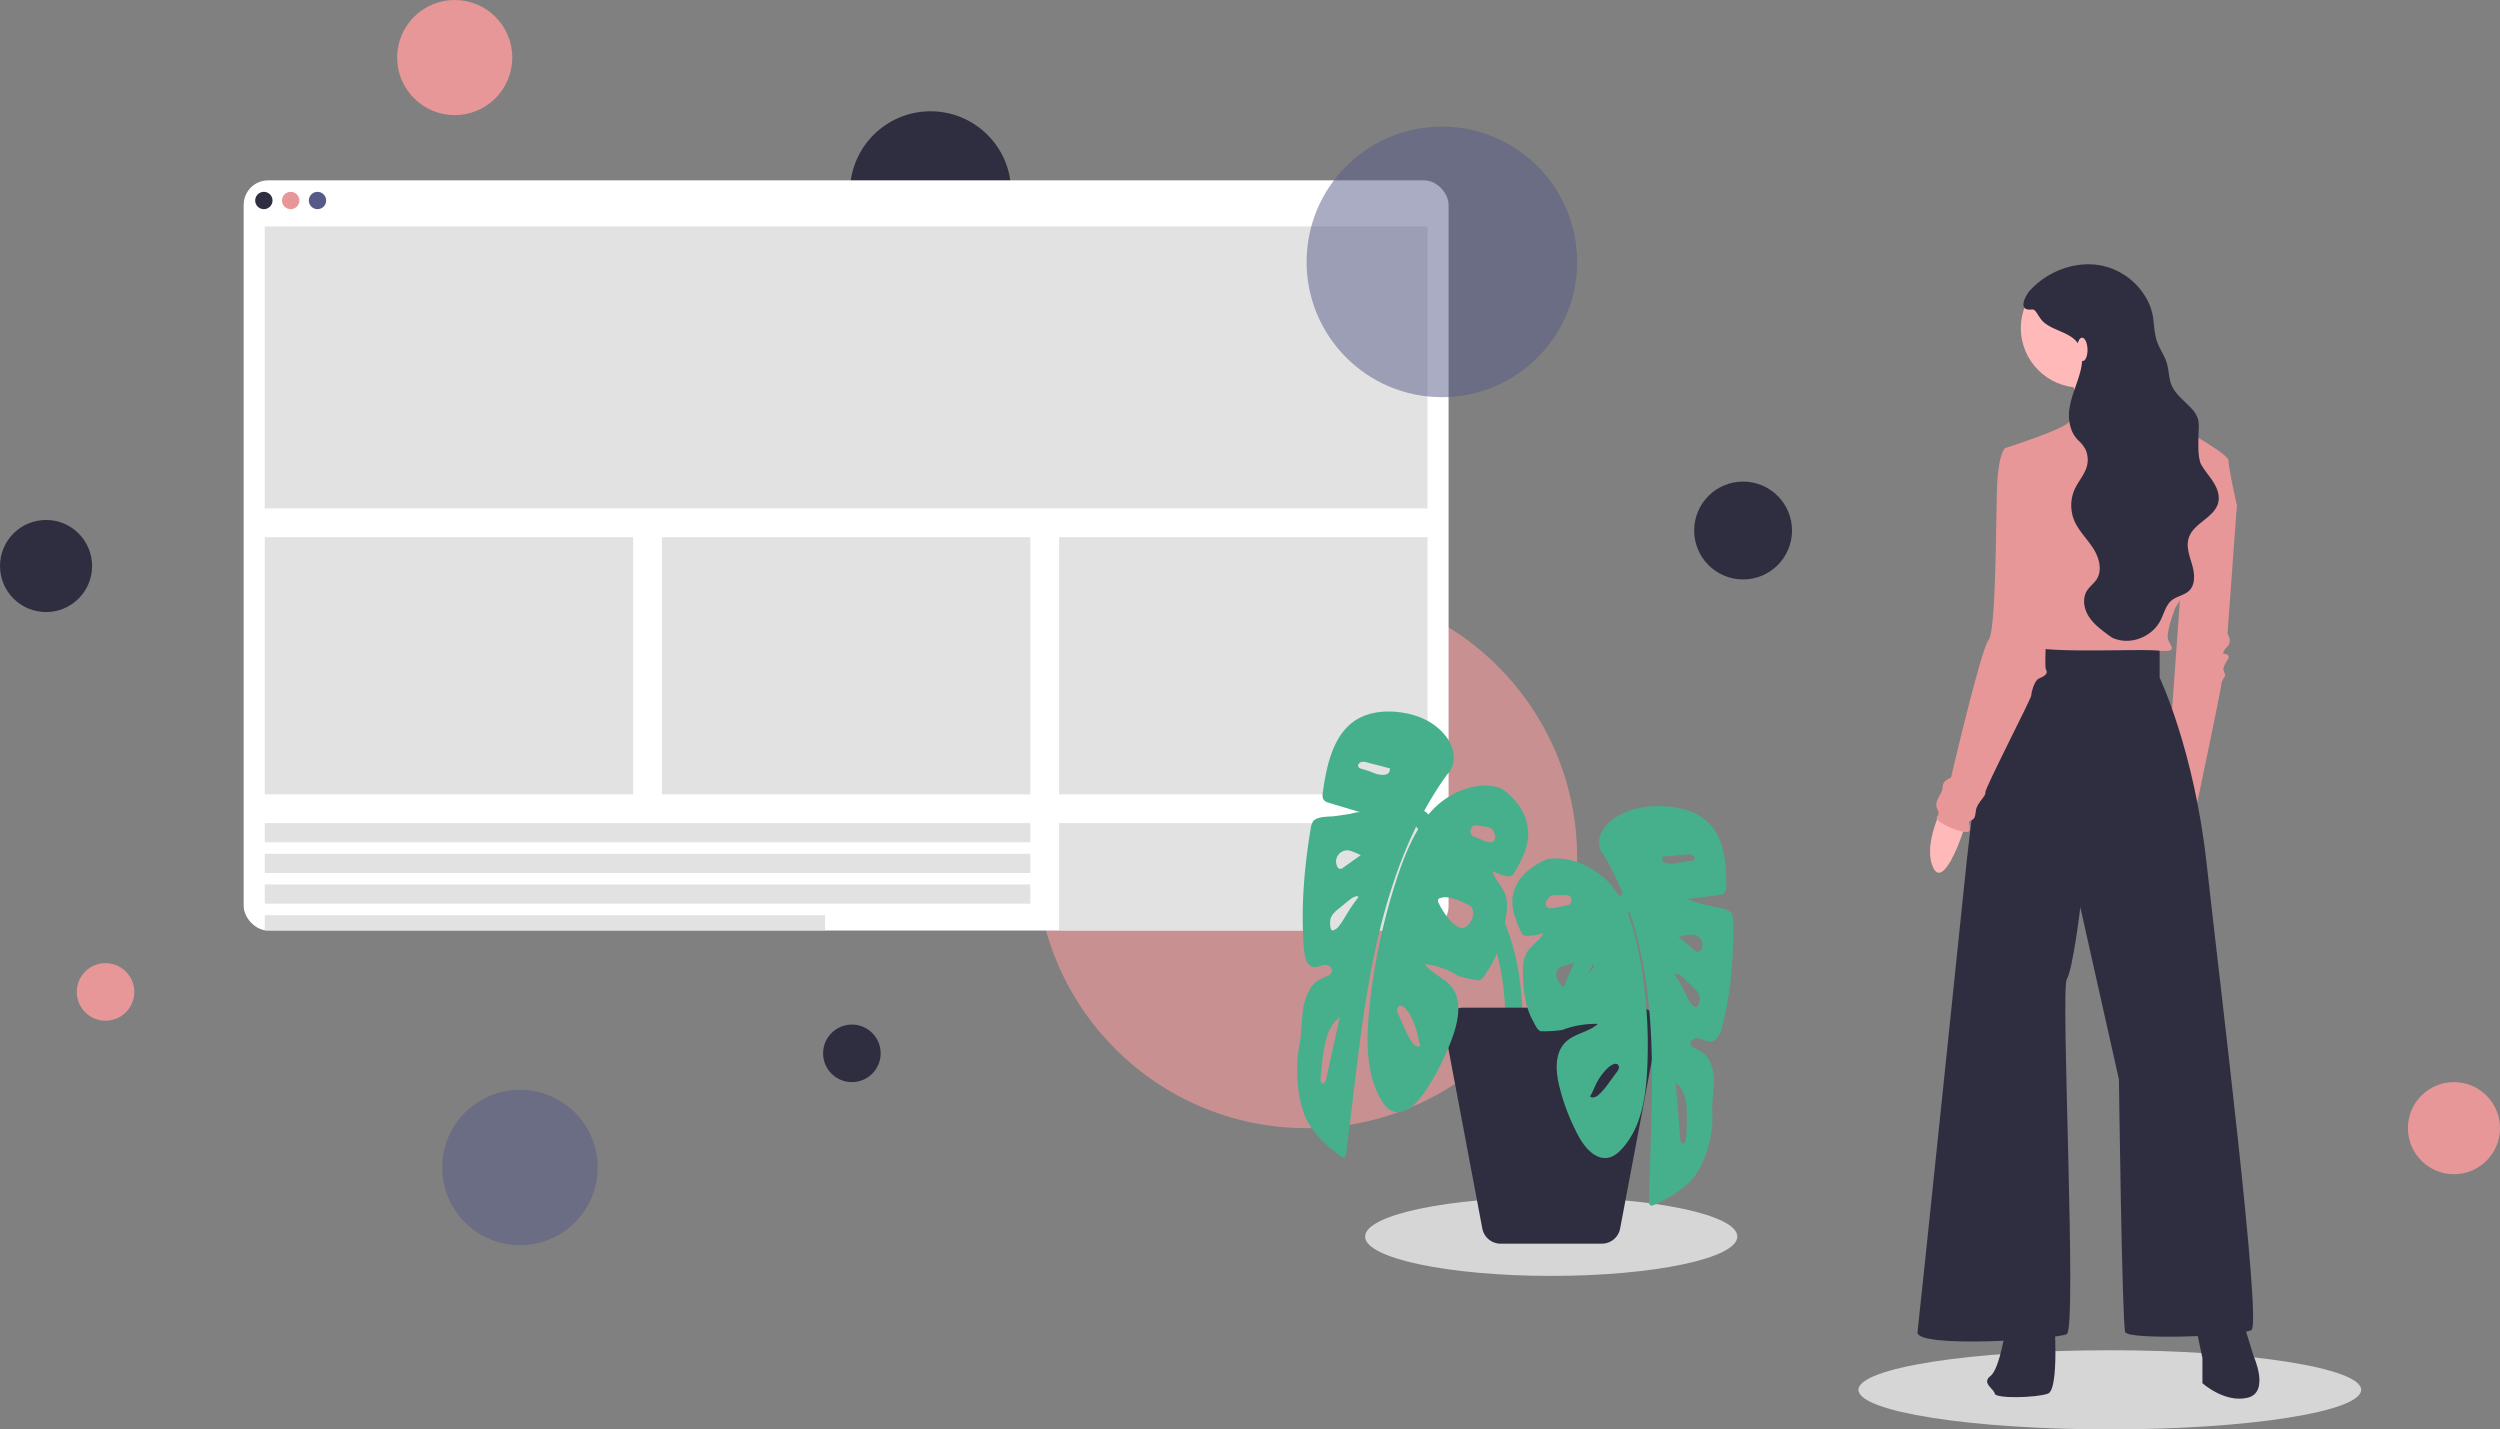 <svg id="Layer_1" data-name="Layer 1" xmlns="http://www.w3.org/2000/svg" viewBox="0 0 1303 745"><rect x="0" y="0" width="1303" height="745" fill="#808080" stroke="none"/><title>home_illa</title><circle cx="485" cy="100" r="42" fill="#2f2e41"/><circle cx="444" cy="549" r="15" fill="#2f2e41"/><circle cx="681" cy="447" r="141" fill="#e79798" opacity="0.7"/><circle cx="271" cy="608.5" r="40.5" fill="#575a89" opacity="0.5"/><circle cx="908.5" cy="276.5" r="25.5" fill="#2f2e41"/><circle cx="237" cy="30" r="30" fill="#e79798"/><circle cx="24" cy="295" r="24" fill="#2f2e41"/><circle cx="1279" cy="588" r="24" fill="#e79798"/><ellipse cx="1099.628" cy="724.376" rx="131" ry="20.623" fill="#d6d6d6"/><path d="M2446.572,471.381l-7.615,106.068,13.598,26.653s14.142-66.905,14.142-69.08,2.176-4.896,2.176-4.896l-1.088-3.264s0-1.632,2.176-4.895-2.176-3.264-2.176-3.264-.544-1.088,2.176-3.808,0-6.527,0-6.527l4.896-66.905-4.351-10.335Z" transform="translate(-1309 -178)" fill="#e79798"/><path d="M2335.627,595.128c1.833,4.017-12.655,49.303-19.111,34.959s9.093-39.688,9.093-39.688S2333.794,591.111,2335.627,595.128Z" transform="translate(-1309 -178)" fill="#ffb9b9"/><path d="M2452.555,865.193l4.351,20.67v13.055s11.423,10.335,23.39,7.615,3.264-21.758,3.264-21.758l-5.983-19.582Z" transform="translate(-1309 -178)" fill="#2f2e41"/><path d="M2354.646,869.001s-3.264,22.302-8.159,26.109,1.632,6.527,2.176,9.247,21.758,2.176,27.741,0,3.264-39.164,3.264-39.164Z" transform="translate(-1309 -178)" fill="#2f2e41"/><path d="M2394.354,513.808c-5.439-1.088-40.252,0-44.059,1.088s-16.318,112.596-16.318,112.596-24.477,236.07-25.565,244.773,72.344,3.808,77.783,1.088-3.264-179.5,0-184.94,7.071-37.532,7.071-37.532l20.126,89.75s1.632,127.282,3.264,131.633,60.377,2.176,65.817-1.088-16.862-183.852-23.389-243.141-24.477-96.821-24.477-96.821V514.896S2399.793,514.896,2394.354,513.808Z" transform="translate(-1309 -178)" fill="#2f2e41"/><circle cx="1084.266" cy="170.994" r="31.005" fill="#ffb9b9"/><path d="M2412.848,363.137c-.544,3.808,26.109,36.444,26.109,36.444s-44.059,13.055-40.252,6.527-11.967-31.005-11.967-31.005S2413.392,359.329,2412.848,363.137Z" transform="translate(-1309 -178)" fill="#ffb9b9"/><path d="M2376.404,450.167s-10.879,57.114-10.879,63.097,56.57,2.72,67.993,3.808,6.527-2.176,5.439-5.983,3.808-16.318,3.808-16.318,7.615-11.423,8.159-18.494,2.176-5.983,8.159-10.335,15.774-24.477,15.774-24.477-4.351-19.582-4.351-23.389-27.741-18.494-29.917-20.67-10.335-11.967-11.423-11.967-35.9,4.895-35.9,4.895a52.32,52.32,0,0,1-6.527,8.159c-3.808,3.808-32.636,13.055-32.636,13.055Z" transform="translate(-1309 -178)" fill="#e79798"/><path d="M2379.667,442.552s-5.983,81.591-4.351,84.311-1.632,3.808-3.808,4.895-3.808,7.071-3.808,8.703-24.477,48.955-23.933,50.586-4.351,5.439-4.895,9.247-.544,4.351-2.72,5.439,0,1.632-.544,4.895-13.599-2.176-16.318-4.895,1.632-1.632-.544-5.983,2.72-7.615,2.72-11.423,4.351-4.896,4.351-4.896,15.774-67.448,19.582-71.8,3.808-55.482,4.351-76.696,4.351-23.389,4.351-23.389l10.335,1.088Z" transform="translate(-1309 -178)" fill="#e79798"/><path d="M2461.67,427.86c-1.96-2.81-4.27-5.45-5.8-8.5,0-.01-.01-.02-.01-.03-1.47-4.92-1.05-10.19-.94-16.83a21.598,21.598,0,0,0-.27-5.9,13.898,13.898,0,0,0-3.54-5.79c-4.259-4.639-9.648-8.094-11.081-14.563-.699-3.157-.849-6.44-1.854-9.514-.996-3.046-2.79-5.761-4.122-8.676-2.264-4.953-2.147-9.687-2.909-14.879a29.799,29.799,0,0,0-4.818-11.891A35.011,35.011,0,0,0,2405.18,316.6c-13.69-3.07-28.63,2.41-38.13,12.73-2.1,2.28-6.24,9.79-.57,10.03,2.07.08,2.41-.59,3.74,1.28,1.45,2.03,2.35,4,4.36,5.62,5.36,4.31,13.46,5.03,17.4,10.66,2.96,4.24,2.55,9.97,1.23,14.98-1.67,6.32-4.58,12.33-5.57,18.8a21.995,21.995,0,0,0,1.369,12.22,16.103,16.103,0,0,0,3.283,4.676,17.301,17.301,0,0,1,3.528,4.367,13.14,13.14,0,0,1,.224,10.901c-1.475,3.49-3.965,6.43-5.584,9.846a20.594,20.594,0,0,0-.45,16.36c2.21,5.41,6.61,9.58,9.81,14.47s5.1,11.53,1.93,16.44c-1.4,2.15-3.61,3.68-4.99,5.85-2.51,3.95-1.69,9.3.78,13.27,2.46,3.97,6.3,6.86,10.04,9.66.548.41,1.099.818,1.674,1.19a8.91,8.91,0,0,0,1.654.888c.549.208,1.118.355,1.683.51.42.115.839.234,1.266.322.419.086.847.132,1.272.19.097.013.194.027.292.038a18.42,18.42,0,0,0,2.494.094,19.75,19.75,0,0,0,4.929-.787,20.634,20.634,0,0,0,8.609-5.005,18.711,18.711,0,0,0,3.568-4.798c1.87-3.62,2.76-7.99,5.9-10.54,2.7-2.18,6.56-2.56,9.05-4.98,3.4-3.3,2.89-8.93,1.57-13.51-1.29-4.45-3.11-9.13-1.9-13.56.03-.14.07-.28.11-.42a12.652,12.652,0,0,1,2.83-4.7c4.28-4.73,11.33-7.78,12.64-14.09C2466.08,435.47,2464.08,431.29,2461.67,427.86Zm-9.4-4.53a.833.833,0,0,0-.04-.15c.03.01.06.03.09.04Z" transform="translate(-1309 -178)" fill="#2f2e41"/><ellipse cx="2394.324" cy="360.096" rx="2.686" ry="6.103" transform="translate(-1318.633 -106.774) rotate(-1.701)" fill="#ffb9b9"/><rect x="127" y="94" width="628" height="391" rx="12.781" fill="#fff"/><circle cx="137.522" cy="104.5" r="4.522" fill="#2f2e41"/><circle cx="151.5" cy="104.5" r="4.522" fill="#e79798"/><circle cx="165.478" cy="104.5" r="4.522" fill="#575a89"/><rect x="138" y="118" width="606" height="147" fill="#d6d6d6" opacity="0.7"/><rect x="138" y="429" width="399" height="10" fill="#d6d6d6" opacity="0.7"/><rect x="138" y="445" width="399" height="10" fill="#d6d6d6" opacity="0.7"/><rect x="138" y="461" width="399" height="10" fill="#d6d6d6" opacity="0.7"/><rect x="138" y="477" width="292" height="8" fill="#d6d6d6" opacity="0.7"/><rect x="138" y="280" width="192" height="134" fill="#d6d6d6" opacity="0.7"/><rect x="345" y="280" width="192" height="134" fill="#d6d6d6" opacity="0.7"/><rect x="552" y="280" width="192" height="134" fill="#d6d6d6" opacity="0.7"/><rect x="552" y="429" width="192" height="56" fill="#d6d6d6" opacity="0.7"/><circle cx="751.5" cy="136.5" r="70.5" fill="#575a89" opacity="0.5"/><ellipse cx="808.5" cy="644.5" rx="97" ry="20.5" fill="#d6d6d6"/><path d="M2046.389,608.072c6.886,7.632,13.773,15.279,20.103,23.385.064.082.609.783.305.391s.238.311.301.394q.586.766,1.164,1.537,1.155,1.542,2.279,3.107,2.244,3.131,4.34,6.366a127.356,127.356,0,0,1,7.531,13.287q.81,1.663,1.566,3.353.357.799.701,1.603c-.307-.718.091.223.163.395q.226.55.446,1.103,1.554,3.913,2.792,7.942a119.598,119.598,0,0,1,3.684,15.892q.288,1.765.532,3.537c-.104-.752,0,.002.016.131.046.369.093.738.138,1.107q.134,1.106.253,2.214.415,3.874.661,7.764c.348,5.347.496,10.706.568,16.063.163,12.131-.033,24.27.686,36.388.139,2.345,1.97,4.613,4.5,4.5,2.319-.104,4.649-1.983,4.5-4.5-1.305-22.016.383-44.147-2.642-66.059a119.79,119.79,0,0,0-9.047-32.225,137.072,137.072,0,0,0-16.021-26.683c-7.184-9.565-15.145-18.483-23.152-27.357a4.531,4.531,0,0,0-6.364,0,4.603,4.603,0,0,0,0,6.364Z" transform="translate(-1309 -178)" fill="#46af8c"/><path d="M2155.122,643.199a148.019,148.019,0,0,0-31.242,49.707c-6.819,17.946-10.083,37.177-10.595,56.333a214.218,214.218,0,0,0,1.695,32.535c.294,2.327,1.859,4.618,4.5,4.5,2.185-.098,4.816-1.999,4.5-4.5a216.801,216.801,0,0,1-1.762-28.52q.045-7.105.61-14.193.279-3.469.692-6.926.094-.788.196-1.575c.03-.237.152-1.127.022-.18q.054-.393.109-.785.249-1.764.535-3.522a159.495,159.495,0,0,1,6.699-26.708q1.161-3.344,2.48-6.631c.196-.487.396-.973.595-1.458.329-.803.071-.177.003-.015q.191-.454.387-.906.704-1.63,1.447-3.242,2.949-6.393,6.52-12.474a139.696,139.696,0,0,1,8.707-13.066q.245-.326.491-.65c.038-.05.853-1.1.292-.384.421-.537.843-1.075,1.27-1.607q1.289-1.607,2.624-3.176,2.703-3.177,5.589-6.191a4.5,4.5,0,1,0-6.364-6.364Z" transform="translate(-1309 -178)" fill="#46af8c"/><path d="M2143.881,826.199h-52.762a9.704,9.704,0,0,1-9.535-7.904L2062.038,714.701a9.703,9.703,0,0,1,9.535-11.502h91.853a9.703,9.703,0,0,1,9.535,11.502l-19.546,103.593A9.704,9.704,0,0,1,2143.881,826.199Z" transform="translate(-1309 -178)" fill="#2f2e41"/><path d="M2124.5,714.5c-4,1-10.284,1.023-12,1-2.164-.029-3.31-3.3-4.375-5.184-4.129-7.304-5.118-15.946-5.362-24.332-.113-3.897-.032-8.004,1.922-11.377,2.276-3.932,6.761-6.258,8.824-10.306a26.088,26.088,0,0,1-8.339,1.472,3.931,3.931,0,0,1-1.961-.343,4.095,4.095,0,0,1-1.5-1.894,52.02,52.02,0,0,1-3.147-7.901,23.203,23.203,0,0,1-1.17-10.261c1.036-6.674,5.424-12.226,11.108-15.875,3.04-1.952,6.393-4.206,10-4,11.868-.84,25.219,6.581,32.191,16.221s10.219,21.45,12.499,33.127a251.02,251.02,0,0,1,4.315,60.852c-.749,14.629-3.225,30.186-13.091,41.014-1.874,2.057-4.101,3.962-6.808,4.607-6.807,1.623-12.583-5.051-15.898-11.214a111.032,111.032,0,0,1-9.92-25.635c-2.01-8.041-2.667-17.729,3.329-23.451,4.65-4.437,11.974-5.043,16.719-9.378a49.647,49.647,0,0,0-18.04,2.957M2138,749c-.351.506.132.867.627.968a4.362,4.362,0,0,0,3.45-1.27,31.866,31.866,0,0,0,5.197-5.952l4.355-5.913a6.031,6.031,0,0,0,1.072-1.903,2.048,2.048,0,0,0-.45-2.038,1.922,1.922,0,0,0-1.468-.438,3.992,3.992,0,0,0-1.485.498,13.241,13.241,0,0,0-3.477,2.837,31.24,31.24,0,0,0-5.845,9.158q-.442,1.082-.953,2.135-.255.526-.527,1.043A7.37,7.37,0,0,0,2138,749m-16-67a5.958,5.958,0,0,0-1.833,3.543,7.779,7.779,0,0,0,1.996,5.386,4.742,4.742,0,0,0,2.155,1.547,5.21,5.21,0,0,0,3.104-.23,18.091,18.091,0,0,0,5.355-3.021,38.595,38.595,0,0,0,6.462-6.53,1.724,1.724,0,0,0,.528-1.532,1.536,1.536,0,0,0-.825-.771,10.582,10.582,0,0,0-5.308-.858A48.788,48.788,0,0,0,2122,682m-2.5-37.5c-3,0-3.373,1.591-4.167,2.498a2.803,2.803,0,0,0-.39,3.332c.95,1.353,2.976,1.162,4.595.822l5.915-1.24a3.084,3.084,0,0,0,1.982-.927c1.067-1.485.62-2.227.067-3.485-.55-1.249-3-1-5-1h-3" transform="translate(-1309 -178)" fill="#46af8c"/><path d="M2194.5,787.5c-4.249,8.348-15.028,14.734-23.29,18.48-.69.313-1.552.599-2.155.14a2.195,2.195,0,0,1-.561-1.852c.504-31.097,2.764-62.236.626-93.264s-8.945-62.379-25.2-88.894l1.505,2.002c-2.714-2.27-3.561-6.27-2.689-9.699a17.013,17.013,0,0,1,5.94-8.585c7.355-6.1,17.413-8.014,26.962-7.653,8.826.334,18.071,2.708,24.204,9.065,8.209,8.508,9.001,21.762,8.882,32.931a4.913,4.913,0,0,1-.643,2.874,3.986,3.986,0,0,1-2.756,1.375c-6.043.842-12.12,1.541-18.176,2.321,1.671-.215,4.568,1.188,6.221,1.617l7.11,1.848c2.9.754,9.966,1.152,11.325,4.3a8.709,8.709,0,0,1,.495,3.303c.37,18.841-1.005,37.296-5.805,55.591-.869,3.311-2.563,7.236-5.976,7.505-2.14.169-4.058-1.258-6.155-1.717s-4.981,1.111-4.229,3.121a3.877,3.877,0,0,0,1.899,1.769c3.231,1.85,5.935,2.969,7.715,6.306a23.282,23.282,0,0,1,2.565,11.044c-.014,3.937-.621,7.835-.854,11.758-.226,3.813.323,7.493-.087,11.277a61.028,61.028,0,0,1-6.338,22.173m-19.628-162.285c-1.361,4.39,5.451,4.011,7.798,3.471a58.494,58.494,0,0,1,6.82-1.092c1.404-.155,3.027-.751,1.842-2.416-.716-1.006-2.567-1.086-3.659-.98l-12.95,1.256m8.589,41.766c2.785,2.242,5.497,4.582,8.242,6.874a3.136,3.136,0,0,0,1.506.84,2.439,2.439,0,0,0,2.271-1.547,5.144,5.144,0,0,0-1.332-6.12,7.25,7.25,0,0,0-5.452-1.207,40.528,40.528,0,0,0-5.576,1.335m-1.132,75.685q1.179,14.533,2.36,29.065a3.715,3.715,0,0,0,.535,1.958c1.125,1.511,2.277-.027,2.388-1.254.212-2.339.342-4.685.441-7.032a72.364,72.364,0,0,0-.153-10.775c-.431-4.012-1.59-8.207-4.593-10.902m-.902-56.547a70.541,70.541,0,0,1,3.693,6.545,69.162,69.162,0,0,0,3.403,6.61q.079.126.16.251a6.139,6.139,0,0,0,2.707,2.592,1.224,1.224,0,0,0,1.175-.033,1.413,1.413,0,0,0,.383-.577,8.168,8.168,0,0,0,.878-4.519c-.335-2.07-1.932-3.672-3.446-5.122l-4.317-4.134a10.053,10.053,0,0,0-4.149-2.808c-.393-.103-1.231-.197-.937.461.178.399-.286-.306,0,0" transform="translate(-1309 -178)" fill="#46af8c"/><path d="M2068.562,686.301a43.134,43.134,0,0,0-17.016-5.865c3.893,5.495,10.899,7.217,14.683,12.811,4.88,7.215,2.655,17.885-.611,26.532a136.146,136.146,0,0,1-13.822,27.064c-4.225,6.373-10.922,12.962-17.259,10.186-2.52-1.104-4.369-3.54-5.85-6.093-7.797-13.441-7.651-31.081-5.982-47.443A322.038,322.038,0,0,1,2036.858,636.5c4.124-12.649,9.208-25.305,17.551-35.02s22.51-16.05,33.886-13.42c3.533.286,6.416,3.271,9.046,5.875a26.757,26.757,0,0,1,8.175,19.227,29.623,29.623,0,0,1-2.815,11.233,63.655,63.655,0,0,1-4.347,8.329,4.55,4.55,0,0,1-1.765,1.889,3.429,3.429,0,0,1-1.959.101,22.694,22.694,0,0,1-7.848-2.828c1.339,4.792,5.308,8.019,6.872,12.713,1.342,4.028.749,8.602.001,12.916-1.61,9.283-3.985,18.744-9.187,26.269-1.341,1.941-2.99,5.411-5.093,5.134-1.668-.22-7.761-1.144-11.477-2.827m-18.747,36.402a8.63,8.63,0,0,0-.338-1.042q-.179-.614-.341-1.235-.323-1.241-.575-2.508a36.075,36.075,0,0,0-4.17-11.012,13.524,13.524,0,0,0-2.909-3.649,3.592,3.592,0,0,0-1.359-.766,1.726,1.726,0,0,0-1.495.277,2.55,2.55,0,0,0-.77,2.201,7.092,7.092,0,0,0,.728,2.267l3.256,7.193a34.82,34.82,0,0,0,4.067,7.356c.819,1.034,1.892,2.007,3.139,1.904.497-.041,1.024-.373.767-.986m26.496-72.155c-3.496-1.813-7.05-3.621-10.884-4.404a9.213,9.213,0,0,0-5.29.194,1.613,1.613,0,0,0-.926.739,2.112,2.112,0,0,0,.262,1.777,41.154,41.154,0,0,0,5.2,8.18,17.287,17.287,0,0,0,4.7,4.123,4.503,4.503,0,0,0,2.974.699,4.727,4.727,0,0,0,2.344-1.411,9.514,9.514,0,0,0,2.818-5.699,7.062,7.062,0,0,0-1.198-4.199m8.567-41.309-2.91-.429c-1.94-.286-4.276-.913-5.014.396-.743,1.318-1.298,2.079-.506,3.882a2.883,2.883,0,0,0,1.771,1.314l5.535,2.224c1.514.609,3.448,1.111,4.592-.257a3.505,3.505,0,0,0,.167-3.758c-.622-1.122-.723-2.943-3.633-3.372" transform="translate(-1309 -178)" fill="#46af8c"/><path d="M1987.745,755.728c-2.413-8.139-2.967-16.889-2.517-25.543.222-4.263,1.357-8.273,1.762-12.542.417-4.393.467-8.811,1.098-13.187a29.304,29.304,0,0,1,4.297-11.904c2.273-3.453,5.08-4.31,8.517-5.904a4.069,4.069,0,0,0,2.132-1.694c1.059-2.126-1.482-4.283-3.591-4.073s-4.204,1.521-6.252,1.027c-3.267-.788-4.268-5.39-4.568-9.194-1.66-21.014.028-41.716,3.474-62.597a11.09,11.09,0,0,1,1.021-3.6c1.834-3.304,8.753-2.736,11.69-3.159l7.2-1.037c1.674-.241,4.714-1.386,6.3-.907-5.747-1.733-11.528-3.378-17.253-5.178a3.76,3.76,0,0,1-2.448-1.922,6.18,6.18,0,0,1-.153-3.286c1.713-12.427,4.652-27.039,14.01-35.319,6.991-6.185,16.348-7.502,24.965-6.61,9.322.965,18.767,4.529,24.903,12.359a19.356,19.356,0,0,1,4.357,10.388c.285,3.935-1.192,8.258-4.197,10.392l1.788-2.009c-20.112,27.137-31.851,60.997-39.007,95.166s-10.064,69.091-14.669,103.715a2.707,2.707,0,0,1-.848,1.977c-.661.423-1.45-.018-2.068-.464-7.401-5.344-16.812-13.981-19.567-23.864m45.35-178.252-12.357-3.248c-1.041-.274-2.85-.449-3.71.566-1.423,1.68.054,2.575,1.391,2.947a50.684,50.684,0,0,1,6.438,2.188c2.189.936,8.735,2.332,8.134-2.741M2018.6,623.928a35.595,35.595,0,0,0-5.191-2.28,5.837,5.837,0,0,0-7.781,7.17c.282,1.034.988,2.049,1.95,2.044a2.993,2.993,0,0,0,1.599-.718c3.038-2.154,6.052-4.365,9.121-6.458m-12.118,85.536c-3.354,2.565-5.166,7.06-6.241,11.456a93.002,93.002,0,0,0-1.914,11.951c-.288,2.622-.546,5.247-.724,7.876-.093,1.38.773,3.253,2.111,1.735a4.642,4.642,0,0,0,.84-2.099q3.524-15.979,7.05-31.957m9.571-62.412c.328-.299-.238.418,0,0,.393-.689-.436-.705-.834-.647-1.655.242-3.11,1.403-4.485,2.526l-4.865,3.976c-1.706,1.395-3.518,2.946-4.182,5.198a10.324,10.324,0,0,0,.112,5.146,1.619,1.619,0,0,0,.278.696,1.069,1.069,0,0,0,1.134.204,6.468,6.468,0,0,0,3.051-2.493q.099-.127.196-.256c1.625-2.148,2.967-4.538,4.384-6.858,1.433-2.348,3.017-4.574,4.655-6.744" transform="translate(-1309 -178)" fill="#46af8c"/><circle cx="55" cy="517" r="15" fill="#e79798"/></svg>